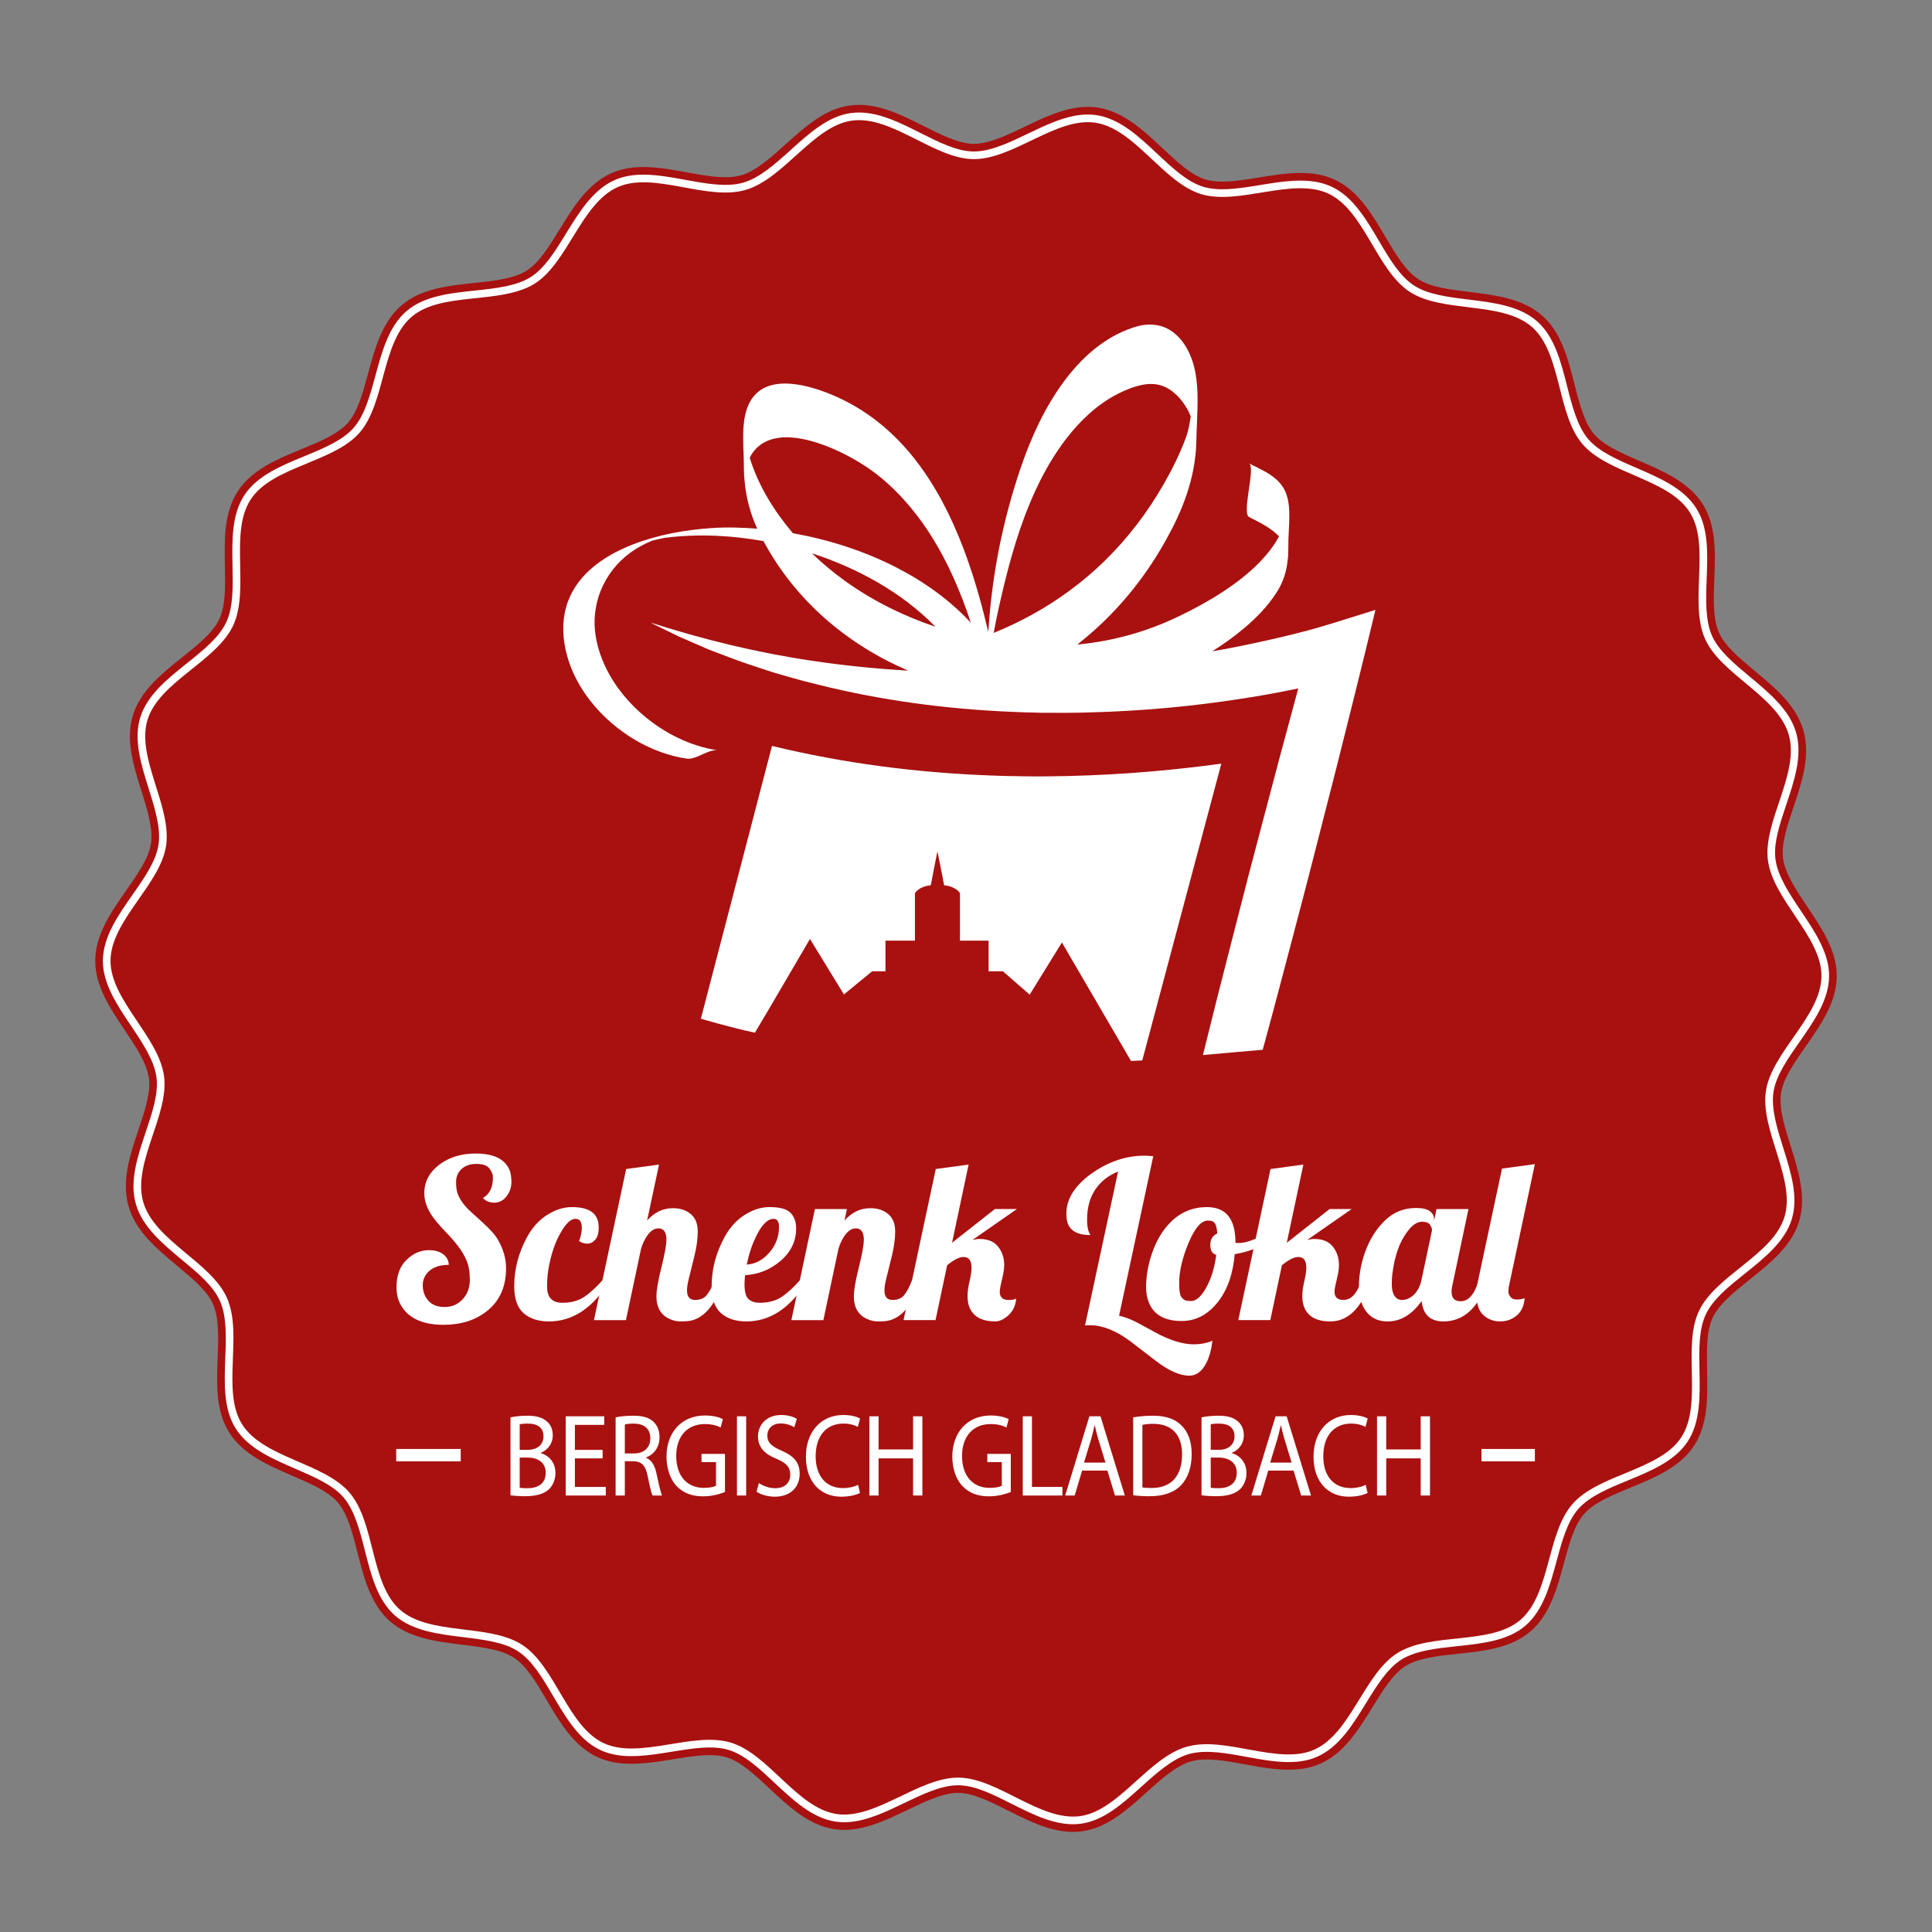 <?xml version="1.0" encoding="UTF-8"?> <!-- Generator: Adobe Illustrator 16.0.0, SVG Export Plug-In . SVG Version: 6.00 Build 0) --> <svg xmlns="http://www.w3.org/2000/svg" xmlns:xlink="http://www.w3.org/1999/xlink" version="1.1" x="0px" y="0px" width="354.331px" height="354.331px" viewBox="0 0 354.331 354.331" xml:space="preserve"><rect x="0" y="0" width="354.331" height="354.331" fill="#808080" stroke="none"/> <g id="Layer_2"> <g id="Ebene_1"> <g> <g> <g> <path fill="#A81110" d="M197.461,335.954c-4.391,0.229-8.546-1.861-12.564-3.883c-3.297-1.66-6.411-3.226-9.114-3.25 c-0.157-0.002-0.316,0.002-0.476,0.012c-2.686,0.14-5.835,1.653-8.882,3.116c-3.519,1.69-7.154,3.438-10.906,3.634 c-0.867,0.046-1.718,0.006-2.527-0.12c-4.695-0.721-8.34-4.138-11.865-7.442c-2.706-2.538-5.264-4.937-7.881-5.733 c-1.102-0.335-2.448-0.455-4.118-0.368c-1.792,0.094-3.775,0.418-5.691,0.73c-2.078,0.339-4.209,0.687-6.293,0.797 c-3.089,0.161-5.512-0.226-7.633-1.219c-4.277-2.004-6.808-6.293-9.254-10.439c-1.895-3.21-3.684-6.241-5.991-7.753 c-2.299-1.506-5.785-1.934-9.478-2.387c-4.786-0.587-9.735-1.195-13.288-4.324c-3.528-3.107-4.75-7.924-5.933-12.578 c-0.88-3.467-1.788-7.048-3.59-9.165c-1.766-2.071-4.974-3.458-8.37-4.927c-4.444-1.921-9.038-3.907-11.578-7.942 c-2.488-3.953-2.296-8.898-2.111-13.681c0.139-3.589,0.282-7.302-0.861-9.872c-1.09-2.455-3.761-4.678-6.588-7.032 c-3.733-3.108-7.594-6.321-8.905-10.944c-1.312-4.626,0.285-9.386,1.83-13.991c1.171-3.49,2.275-6.783,1.914-9.442 c-0.379-2.788-2.448-5.872-4.45-8.853c-2.67-3.975-5.43-8.083-5.39-12.752c0.041-4.77,2.909-8.873,5.682-12.841 c2.12-3.036,4.121-5.9,4.535-8.589c0.423-2.747-0.685-6.271-1.756-9.681c-1.44-4.585-2.93-9.325-1.56-13.822 c1.38-4.531,5.273-7.646,9.038-10.661c2.903-2.323,5.646-4.519,6.812-7.008c1.17-2.5,1.1-6.019,1.025-9.741 c-0.095-4.816-0.193-9.794,2.396-13.745c2.582-3.942,7.18-5.839,11.626-7.673c3.452-1.424,6.709-2.767,8.539-4.844 c1.809-2.053,2.726-5.436,3.696-9.015c1.264-4.665,2.57-9.489,6.188-12.568c3.569-3.04,8.501-3.56,13.272-4.063 c3.561-0.375,7.242-0.764,9.609-2.252c2.289-1.442,4.116-4.409,6.05-7.551c2.541-4.133,5.168-8.401,9.545-10.347 c1.435-0.638,3.015-0.993,4.83-1.089c2.925-0.153,5.992,0.409,8.957,0.953c2.688,0.492,5.47,1.001,7.813,0.878 c0.796-0.042,1.493-0.148,2.132-0.331c2.729-0.774,5.498-3.273,8.176-5.69c3.543-3.195,7.204-6.499,11.805-7.124 c0.33-0.045,0.662-0.075,0.992-0.093c4.39-0.23,8.546,1.862,12.565,3.884c3.298,1.659,6.41,3.225,9.112,3.249 c0.157,0,0.315-0.003,0.475-0.012c2.684-0.14,5.834-1.654,8.881-3.115c3.521-1.693,7.158-3.438,10.909-3.635 c0.864-0.046,1.713-0.005,2.525,0.118c4.695,0.723,8.339,4.138,11.864,7.443c2.707,2.539,5.264,4.936,7.883,5.733 c1.102,0.336,2.449,0.456,4.118,0.368c1.783-0.093,3.766-0.417,5.682-0.729c2.08-0.339,4.215-0.688,6.303-0.798 c3.086-0.162,5.511,0.226,7.633,1.218c4.275,2.003,6.806,6.291,9.253,10.437c1.896,3.212,3.685,6.242,5.991,7.755 c2.3,1.506,5.788,1.936,9.479,2.388c4.785,0.587,9.734,1.195,13.286,4.325c3.529,3.108,4.752,7.924,5.934,12.581 c0.879,3.467,1.787,7.045,3.59,9.161c1.764,2.072,4.973,3.46,8.369,4.929c4.443,1.92,9.037,3.907,11.578,7.942 c2.488,3.953,2.297,8.896,2.111,13.68c-0.139,3.591-0.281,7.3,0.861,9.872c1.09,2.453,3.762,4.678,6.588,7.033 c3.734,3.106,7.594,6.319,8.904,10.943c1.312,4.624-0.285,9.387-1.828,13.99c-1.172,3.489-2.275,6.783-1.916,9.445 c0.379,2.788,2.449,5.87,4.453,8.852c2.67,3.974,5.428,8.082,5.389,12.751c-0.041,4.769-2.908,8.872-5.682,12.84 c-2.119,3.035-4.121,5.901-4.535,8.59c-0.422,2.747,0.686,6.271,1.756,9.679c1.441,4.587,2.93,9.326,1.561,13.825 c-1.381,4.527-5.271,7.645-9.035,10.657c-2.906,2.326-5.648,4.522-6.814,7.011c-1.17,2.501-1.1,6.019-1.025,9.743 c0.094,4.817,0.191,9.795-2.395,13.745c-2.584,3.941-7.182,5.838-11.629,7.672c-3.451,1.422-6.709,2.766-8.539,4.844 c-1.809,2.052-2.725,5.434-3.695,9.015c-1.266,4.666-2.57,9.487-6.188,12.566c-3.57,3.041-8.503,3.562-13.274,4.064 c-3.563,0.377-7.244,0.765-9.607,2.253c-2.289,1.44-4.116,4.406-6.049,7.55c-2.542,4.131-5.171,8.402-9.547,10.346 c-1.435,0.637-3.015,0.994-4.831,1.089c-2.926,0.154-5.992-0.409-8.957-0.951c-2.688-0.493-5.47-1.003-7.813-0.88 c-0.795,0.042-1.492,0.149-2.13,0.331c-2.729,0.774-5.499,3.273-8.177,5.69c-3.542,3.195-7.203,6.5-11.804,7.125 C198.123,335.906,197.792,335.937,197.461,335.954L197.461,335.954z"></path> </g> <g> <path fill="#FFFFFF" d="M197.387,334.554c-4.019,0.21-8.006-1.796-11.862-3.736c-3.444-1.733-6.699-3.371-9.73-3.398 c-0.186-0.001-0.373,0.003-0.561,0.013c-2.967,0.155-6.246,1.731-9.419,3.256c-3.392,1.629-6.899,3.312-10.369,3.495 c-0.77,0.04-1.524,0.005-2.241-0.105c-4.266-0.656-7.75-3.922-11.118-7.08c-2.83-2.653-5.503-5.159-8.432-6.052 c-1.261-0.385-2.766-0.522-4.6-0.428c-1.864,0.099-3.888,0.429-5.846,0.749c-2.029,0.33-4.127,0.673-6.139,0.778 c-2.849,0.149-5.062-0.196-6.965-1.088c-3.886-1.818-6.304-5.918-8.643-9.882c-1.979-3.354-3.849-6.521-6.43-8.213 c-2.571-1.684-6.216-2.132-10.075-2.605c-4.574-0.562-9.305-1.142-12.533-3.985c-3.202-2.821-4.37-7.423-5.5-11.874 c-0.918-3.619-1.868-7.36-3.882-9.726c-1.977-2.319-5.33-3.77-8.88-5.306c-4.248-1.835-8.64-3.733-10.948-7.402 c-2.256-3.583-2.073-8.31-1.896-12.878c0.145-3.75,0.295-7.628-0.979-10.496c-1.224-2.755-4.018-5.08-6.975-7.541 c-3.568-2.971-7.259-6.044-8.452-10.249c-1.193-4.206,0.333-8.759,1.811-13.161c1.224-3.647,2.379-7.094,1.974-10.079 c-0.423-3.111-2.586-6.331-4.677-9.446c-2.551-3.796-5.188-7.723-5.15-11.958c0.036-4.333,2.778-8.257,5.429-12.049 c2.216-3.172,4.309-6.166,4.771-9.179c0.472-3.069-0.686-6.752-1.805-10.313c-1.375-4.381-2.799-8.911-1.554-12.993 c1.254-4.115,4.973-7.094,8.57-9.976c3.036-2.429,5.902-4.724,7.206-7.509c1.31-2.794,1.235-6.471,1.158-10.364 c-0.09-4.602-0.185-9.359,2.166-12.948c2.345-3.579,6.739-5.393,10.989-7.145c3.604-1.487,7.011-2.891,9.056-5.214 c2.023-2.297,2.982-5.833,3.997-9.576c1.208-4.457,2.458-9.066,5.743-11.865c3.24-2.758,7.953-3.255,12.511-3.736 c3.721-0.393,7.568-0.798,10.209-2.461c2.566-1.613,4.476-4.717,6.497-8.002c2.43-3.949,4.942-8.033,8.921-9.8 c1.274-0.565,2.692-0.883,4.335-0.97c2.758-0.144,5.742,0.402,8.629,0.93c2.771,0.509,5.633,1.032,8.141,0.901 c0.901-0.047,1.7-0.173,2.441-0.382c3.043-0.864,5.936-3.475,8.732-5.998c3.384-3.053,6.882-6.21,11.053-6.776 c0.293-0.038,0.586-0.065,0.879-0.082c4.019-0.21,8.006,1.795,11.862,3.737c3.444,1.732,6.698,3.371,9.729,3.397 c0.186,0.002,0.372-0.002,0.559-0.013c2.968-0.155,6.247-1.732,9.421-3.256c3.392-1.629,6.899-3.315,10.369-3.497 c0.771-0.04,1.523-0.004,2.24,0.106c4.267,0.655,7.75,3.921,11.118,7.08c2.83,2.653,5.504,5.158,8.433,6.051 c1.261,0.385,2.766,0.523,4.601,0.428c1.864-0.098,3.888-0.428,5.845-0.746c2.029-0.332,4.128-0.675,6.139-0.78 c2.849-0.149,5.062,0.198,6.965,1.088c3.885,1.819,6.303,5.919,8.643,9.882c1.979,3.355,3.849,6.521,6.43,8.213 c2.571,1.685,6.218,2.133,10.076,2.605c4.575,0.562,9.304,1.144,12.531,3.985c3.201,2.823,4.369,7.424,5.5,11.874 c0.918,3.619,1.867,7.361,3.881,9.726c1.977,2.32,5.33,3.771,8.881,5.306c4.248,1.836,8.641,3.735,10.947,7.404 c2.256,3.583,2.074,8.309,1.898,12.878c-0.146,3.749-0.295,7.626,0.979,10.494c1.225,2.754,4.018,5.08,6.975,7.542 c3.57,2.971,7.26,6.042,8.453,10.249s-0.334,8.76-1.812,13.163c-1.223,3.647-2.379,7.092-1.973,10.077 c0.422,3.109,2.586,6.331,4.678,9.446c2.551,3.796,5.188,7.722,5.15,11.957c-0.037,4.333-2.779,8.255-5.428,12.049 c-2.215,3.172-4.311,6.167-4.771,9.18c-0.473,3.069,0.686,6.752,1.805,10.314c1.375,4.38,2.799,8.91,1.555,12.993 c-1.254,4.115-4.975,7.093-8.57,9.972c-3.037,2.431-5.904,4.726-7.207,7.511c-1.311,2.795-1.236,6.473-1.158,10.366 c0.09,4.602,0.184,9.359-2.166,12.948c-2.346,3.579-6.74,5.392-10.99,7.144c-3.605,1.486-7.01,2.892-9.057,5.212 c-2.023,2.3-2.982,5.834-3.996,9.577c-1.209,4.457-2.457,9.065-5.743,11.866c-3.238,2.759-7.953,3.256-12.513,3.735 c-3.72,0.395-7.566,0.799-10.206,2.461c-2.566,1.615-4.476,4.717-6.497,8.002c-2.43,3.948-4.943,8.032-8.922,9.801 c-1.275,0.564-2.693,0.883-4.336,0.968c-2.76,0.146-5.743-0.401-8.63-0.93c-2.77-0.507-5.633-1.032-8.14-0.9 c-0.901,0.048-1.7,0.173-2.44,0.383c-3.042,0.862-5.936,3.474-8.732,5.998c-3.383,3.053-6.882,6.209-11.053,6.775 C197.972,334.511,197.68,334.538,197.387,334.554z"></path> </g> <g> <path fill="#A81110" d="M328.069,134.786c2.014,7.096-4.789,15.943-3.824,23.045c0.988,7.28,9.877,14.008,9.814,21.202 c-0.064,7.321-9.086,13.892-10.184,21.026c-1.107,7.216,5.514,16.19,3.404,23.113c-2.121,6.968-12.631,10.729-15.705,17.298 c-3.084,6.583,0.754,17.059-3.229,23.139c-3.975,6.068-15.111,6.734-19.926,12.199c-4.783,5.431-4.039,16.568-9.595,21.301 c-5.496,4.682-16.362,2.179-22.558,6.078c-6.091,3.831-8.527,14.725-15.24,17.706c-6.551,2.911-16.265-2.559-23.36-0.545 c-7.095,2.013-12.488,11.769-19.592,12.733c-7.28,0.987-15.074-7.003-22.27-7.064c-7.319-0.064-15.254,7.771-22.388,6.674 c-7.215-1.109-12.431-10.977-19.355-13.087c-6.967-2.121-16.793,3.159-23.363,0.082c-6.581-3.081-8.817-14.014-14.896-17.998 c-6.069-3.974-16.986-1.655-22.45-6.47c-5.432-4.784-4.51-15.898-9.241-21.456c-4.681-5.496-15.811-6.35-19.709-12.546 c-3.833-6.09,0.199-16.482-2.783-23.196c-2.909-6.551-13.346-10.509-15.358-17.604c-2.013-7.097,4.789-15.943,3.825-23.047 c-0.988-7.279-9.878-14.007-9.815-21.201c0.064-7.321,9.088-13.894,10.185-21.028c1.108-7.214-5.514-16.188-3.404-23.111 c2.123-6.966,12.63-10.728,15.706-17.298c3.083-6.581-0.756-17.059,3.228-23.139c3.975-6.068,15.11-6.735,19.925-12.199 c4.784-5.432,4.039-16.567,9.597-21.301c5.496-4.681,16.361-2.18,22.559-6.078c6.09-3.832,8.526-14.726,15.239-17.708 c6.551-2.91,16.264,2.561,23.359,0.547s12.489-11.769,19.592-12.733c7.279-0.988,15.074,7.002,22.269,7.064 c7.321,0.064,15.254-7.772,22.389-6.675c7.215,1.11,12.43,10.978,19.355,13.088c6.967,2.122,16.793-3.159,23.362-0.084 c6.583,3.085,8.819,14.016,14.898,17.998c6.068,3.976,16.985,1.656,22.449,6.471c5.431,4.785,4.509,15.899,9.241,21.455 c4.68,5.498,15.811,6.352,19.707,12.548c3.834,6.089-0.199,16.482,2.785,23.196C315.62,123.733,326.055,127.69,328.069,134.786 z"></path> </g> </g> </g> <g display="none"> <defs> <rect id="SVGID_1_" x="32.69" y="5.854" width="288.951" height="303.627"></rect> </defs> <clipPath id="SVGID_2_" display="inline"> <use xlink:href="#SVGID_1_" overflow="visible"></use> </clipPath> <path display="inline" clip-path="url(#SVGID_2_)" fill="#FFFFFF" d="M238.263,115.266c-1.014,0.317-2.218,0.661-3.357,0.964 c-1.155,0.311-2.32,0.61-3.492,0.895c-2.343,0.57-4.704,1.094-7.078,1.59c-1.979,0.416-3.968,0.792-5.962,1.149 c0.993-0.623,1.976-1.271,2.927-1.969c3.068-2.251,6.073-4.911,8.113-8.158c1.292-2.056,1.725-3.952,1.872-6.07 c0.01,0.072,0.024,0.138,0.032,0.214c-0.004-0.192-0.006-0.382-0.008-0.573c0.038-0.692,0.05-1.405,0.053-2.159 c0.008-2.698,0.606-6.145-0.638-8.658c-1.187-2.393-3.822-3.412-6.057-4.559c1.179,0.605-1.285,8.44,0,9.101 c1.881,0.965,3.799,1.879,5.094,3.309c-3.449,6.364-11.747,11.073-17.469,13.771c-5.395,2.541-11.035,4.04-16.809,4.579 c6.695-5.233,12.163-11.917,16.234-19.938c2.408-4.745,3.926-9.571,4.013-14.899c0.071-4.43,0.772-9.818-0.956-14.062 c-1.733-4.266-5.122-6.419-9.53-5.018c-10.024,3.185-15.984,14.158-19.179,23.394c-3.261,9.429-5.087,18.792-5.682,28.434 c-3.701-15.903-10.328-33.364-26.267-40.2c-4.83-2.071-12.814-4.206-14.838,2.597c-0.852,2.855-0.43,6.18-0.419,9.118 c0.002,0.599,0.021,1.181,0.053,1.756c-0.002,0.119-0.003,0.24-0.005,0.359c0.006-0.046,0.016-0.084,0.022-0.129 c0.194,3.134,0.864,5.958,2.21,8.918c-1.371-0.111-2.729-0.18-4.065-0.201c-11.696-0.174-31.336,4.323-28.628,20.006 c1.664,9.654,11.217,17.862,20.696,19.239c1.67,0.242,3.637-1.653,5.275-1.415c-9.485-1.375-19.033-9.578-20.698-19.237 c-0.86-4.977,0.924-9.986,4.678-13.369c1.275-1.149,2.758-2.044,4.319-2.753c0.216-0.098,0.438-0.184,0.659-0.273 c0.744-0.141,1.511-0.377,2.222-0.467c5.233-0.662,10.928-0.448,16.607,0.572c5.455,10.18,14.314,17.598,24.567,21.997 c-5.043-0.29-10.083-0.772-15.101-1.496c-9.711-1.359-19.312-3.642-28.765-6.707l3.343,1.646l1.683,0.814l1.712,0.746 l3.436,1.485l3.503,1.323l1.757,0.661l1.778,0.595l3.564,1.186c2.405,0.688,4.81,1.421,7.252,1.991 c9.731,2.472,19.736,3.948,29.791,4.563c10.059,0.639,20.171,0.412,30.224-0.494c5.029-0.461,10.037-1.132,15.03-1.96 c2.357-0.38,4.704-0.843,7.052-1.335c-1.074,3.979-2.14,7.959-3.221,11.937l-5.151,19.537l-5.024,19.571l-2.799,11.222 l10.161-0.907l2.122-7.849l5.144-19.54l5.017-19.572c1.627-6.536,3.297-13.06,4.886-19.606l1.973-8.121L238.263,115.266z M156.073,107.923c-1.932-1.382-3.863-2.986-5.7-4.762c8.029,2.592,15.536,6.827,21.089,12.54 C165.983,113.865,160.756,111.27,156.073,107.923 M147.208,99.802c-3.276-3.827-5.956-8.22-7.354-12.853 c3.83-7.562,17.012-1.001,22.168,3.262c7.708,6.377,12.327,15.375,15.436,24.838C169.877,106.812,158.469,101.792,147.208,99.802 M181.287,116.737c0.255-1.408,0.537-2.809,0.844-4.205c1.498-6.771,3.318-13.654,6.229-19.967 c3.281-7.121,8.561-14.636,16.242-17.441c3.37-1.23,5.948-0.96,8.36,1.808c0.719,0.824,1.294,1.768,1.727,2.771 c0.037,0.083,0.062,0.168,0.097,0.251c-0.191,1.134-0.363,2.285-0.715,3.277c-1.003,2.823-2.341,5.521-3.824,8.118 C203.492,103.185,193.694,111.691,181.287,116.737"></path> <path display="inline" clip-path="url(#SVGID_2_)" fill="#FFFFFF" d="M188.8,141.07c-15.913,0-31.016-1.734-45.15-5.167 l-12.083,46.325c7.834,2.302,16.58,4.149,25.971,5.45l3.56-14.933h2.557l1.695-6.107l4.611-16.6l4.609,16.6l0.932,3.358 l0.933-3.358l4.609-16.6l4.609,16.6l1.695,6.107h2.555v0.003l0.003-0.003l3.945,16.6l0.104,0.451 c4.261-0.065,8.476-0.206,12.581-0.483l13.432-50.406C211.059,140.133,200.435,141.07,188.8,141.07"></path> <path display="inline" clip-path="url(#SVGID_2_)" fill="#FFFFFF" d="M148.564,254.552h0.586c0.237,0,0.432-0.034,0.587-0.099 c0.155-0.065,0.289-0.168,0.402-0.312l3.716-4.704c0.155-0.197,0.319-0.337,0.489-0.415c0.171-0.078,0.386-0.115,0.646-0.115 h2.162l-4.537,5.598c-0.143,0.175-0.279,0.32-0.408,0.437c-0.132,0.118-0.271,0.215-0.42,0.288 c0.204,0.076,0.389,0.181,0.555,0.317c0.163,0.137,0.324,0.312,0.478,0.522l4.676,6.306h-2.217c-0.298,0-0.52-0.043-0.667-0.125 c-0.146-0.084-0.269-0.206-0.366-0.368l-3.811-4.974c-0.124-0.162-0.264-0.278-0.418-0.349c-0.157-0.073-0.376-0.109-0.66-0.109 h-0.794v5.925h-2.506v-13.478h2.506V254.552z"></path> <path display="inline" clip-path="url(#SVGID_2_)" fill="#FFFFFF" d="M176.272,255.64c0,0.989-0.162,1.903-0.492,2.744 c-0.33,0.843-0.794,1.57-1.388,2.185c-0.596,0.614-1.312,1.094-2.151,1.438c-0.838,0.345-1.768,0.517-2.786,0.517 s-1.95-0.171-2.789-0.517c-0.841-0.345-1.562-0.824-2.162-1.438c-0.599-0.615-1.063-1.342-1.393-2.185 c-0.328-0.841-0.494-1.754-0.494-2.744c0-0.986,0.166-1.9,0.494-2.742c0.33-0.841,0.794-1.569,1.393-2.185 c0.601-0.613,1.321-1.092,2.162-1.438c0.839-0.345,1.771-0.517,2.789-0.517s1.947,0.174,2.786,0.52 c0.839,0.349,1.555,0.829,2.151,1.441c0.594,0.61,1.058,1.338,1.388,2.179C176.11,253.739,176.272,254.653,176.272,255.64 M173.705,255.64c0-0.738-0.098-1.4-0.296-1.987c-0.192-0.587-0.475-1.086-0.841-1.494c-0.367-0.41-0.812-0.723-1.336-0.94 c-0.525-0.219-1.116-0.327-1.775-0.327c-0.659,0-1.25,0.108-1.779,0.327c-0.528,0.218-0.977,0.53-1.346,0.94 c-0.369,0.408-0.654,0.907-0.852,1.494c-0.2,0.587-0.299,1.25-0.299,1.987c0,0.74,0.099,1.403,0.299,1.989 c0.197,0.586,0.482,1.084,0.852,1.49c0.369,0.407,0.817,0.72,1.346,0.937c0.528,0.216,1.12,0.327,1.779,0.327 c0.659,0,1.25-0.11,1.775-0.327c0.525-0.217,0.97-0.53,1.336-0.937c0.367-0.405,0.649-0.903,0.841-1.49 C173.606,257.042,173.705,256.379,173.705,255.64 M168.711,246.848c0,0.169-0.035,0.327-0.102,0.475 c-0.069,0.15-0.163,0.279-0.281,0.391c-0.117,0.113-0.256,0.199-0.409,0.262c-0.155,0.062-0.319,0.093-0.495,0.093 c-0.162,0-0.314-0.031-0.46-0.093c-0.146-0.063-0.275-0.148-0.387-0.262c-0.112-0.112-0.201-0.241-0.265-0.391 c-0.065-0.148-0.098-0.306-0.098-0.475c0-0.166,0.033-0.327,0.098-0.479c0.064-0.154,0.153-0.286,0.265-0.401 s0.241-0.208,0.387-0.274c0.146-0.069,0.299-0.104,0.46-0.104c0.175,0,0.339,0.035,0.495,0.104 c0.153,0.066,0.292,0.159,0.409,0.274c0.118,0.115,0.211,0.247,0.281,0.401C168.676,246.521,168.711,246.682,168.711,246.848 M172.734,246.848c0,0.169-0.033,0.327-0.098,0.475c-0.064,0.15-0.155,0.279-0.266,0.391c-0.112,0.113-0.244,0.199-0.396,0.262 c-0.152,0.062-0.316,0.093-0.489,0.093c-0.168,0-0.326-0.031-0.48-0.093c-0.152-0.063-0.287-0.148-0.4-0.262 c-0.115-0.112-0.204-0.241-0.27-0.391c-0.065-0.148-0.099-0.306-0.099-0.475c0-0.166,0.034-0.327,0.099-0.479 c0.065-0.154,0.155-0.286,0.27-0.401c0.113-0.115,0.248-0.208,0.4-0.274c0.155-0.069,0.312-0.104,0.48-0.104 c0.173,0,0.337,0.035,0.489,0.104c0.152,0.066,0.284,0.159,0.396,0.274c0.111,0.115,0.201,0.247,0.266,0.401 C172.702,246.521,172.734,246.682,172.734,246.848"></path> <polygon display="inline" clip-path="url(#SVGID_2_)" fill="#FFFFFF" points="185.413,260.308 190.806,260.308 190.806,262.376 182.906,262.376 182.906,248.907 185.413,248.907 "></polygon> <path display="inline" clip-path="url(#SVGID_2_)" fill="#FFFFFF" d="M198.786,248.919c0.076,0.01,0.142,0.029,0.203,0.057 c0.056,0.029,0.114,0.07,0.171,0.123c0.056,0.05,0.117,0.122,0.188,0.209l7.068,9.005c-0.024-0.217-0.042-0.429-0.052-0.637 c-0.006-0.21-0.012-0.403-0.012-0.583v-8.186h2.208v13.468h-1.296c-0.197,0-0.363-0.033-0.495-0.094 c-0.128-0.062-0.256-0.173-0.38-0.335l-7.04-8.97c0.016,0.199,0.031,0.396,0.039,0.592c0.011,0.195,0.015,0.374,0.015,0.535 v8.272h-2.207v-13.468h1.313C198.621,248.908,198.714,248.911,198.786,248.919"></path> <rect x="81.082" y="254.658" display="inline" clip-path="url(#SVGID_2_)" fill="#FFFFFF" width="29.313" height="1.924"></rect> <rect x="243.936" y="254.658" display="inline" clip-path="url(#SVGID_2_)" fill="#FFFFFF" width="29.312" height="1.924"></rect> <path display="inline" clip-path="url(#SVGID_2_)" fill="#FFFFFF" d="M84.835,232.703c-1.2-0.549-2.128-1.319-2.777-2.309 c-0.651-0.989-0.977-2.135-0.977-3.437c0-1.102,0.23-2.103,0.695-3.004c0.462-0.903,1.088-1.617,1.877-2.143 c0.788-0.524,1.66-0.787,2.611-0.787c0.876,0,1.615,0.219,2.215,0.655c0.601,0.438,0.978,1.046,1.128,1.824 c-1.304,0-2.344,0.343-3.118,1.03c-0.775,0.69-1.164,1.621-1.164,2.8c0,1.076,0.325,1.939,0.976,2.591s1.514,0.976,2.591,0.976 c1.328,0,2.422-0.443,3.287-1.332c0.864-0.889,1.295-2.01,1.295-3.363c0-1.177-0.326-2.29-0.976-3.342 c-0.653-1.053-1.627-2.329-2.93-3.83c-1.353-1.553-2.372-2.885-3.06-4.001c-0.69-1.113-1.034-2.335-1.034-3.661 c0-1.302,0.363-2.472,1.089-3.513c0.725-1.039,1.728-1.859,3.004-2.458c1.277-0.602,2.717-0.901,4.318-0.901 c2.027,0,3.649,0.475,4.863,1.426c1.216,0.952,1.823,2.229,1.823,3.83c0,1.051-0.265,1.906-0.789,2.555 c-0.524,0.651-1.215,0.975-2.065,0.975c-0.952,0-1.715-0.386-2.292-1.164c0.474-0.348,0.851-0.812,1.126-1.389 c0.277-0.575,0.414-1.175,0.414-1.801c0-0.803-0.238-1.442-0.714-1.917c-0.474-0.475-1.125-0.712-1.952-0.712 c-1.002,0-1.823,0.355-2.461,1.068c-0.639,0.714-0.959,1.624-0.959,2.725c0,1.002,0.289,1.934,0.865,2.798 c0.578,0.863,1.478,1.972,2.704,3.324c1.001,1.075,1.81,2.003,2.424,2.778c0.614,0.775,1.139,1.672,1.577,2.684 c0.438,1.014,0.658,2.112,0.658,3.288c0,1.603-0.446,3.055-1.333,4.357c-0.889,1.301-2.104,2.328-3.644,3.078 c-1.541,0.752-3.251,1.129-5.126,1.129C87.43,233.532,86.041,233.253,84.835,232.703"></path> <path display="inline" clip-path="url(#SVGID_2_)" fill="#FFFFFF" d="M102.3,231.633c-1.026-0.963-1.54-2.471-1.54-4.524 c0-1.731,0.345-3.632,1.035-5.709c0.686-2.077,1.789-3.875,3.303-5.39c1.516-1.513,3.437-2.271,5.766-2.271 c1.502,0,2.572,0.324,3.209,0.976c0.639,0.651,0.958,1.477,0.958,2.479c0,0.875-0.187,1.553-0.562,2.026 c-0.377,0.479-0.851,0.715-1.427,0.715c-0.427,0-0.865-0.149-1.315-0.451c0.301-0.827,0.45-1.564,0.45-2.216 c0-0.475-0.086-0.85-0.262-1.126c-0.175-0.276-0.439-0.413-0.789-0.413c-0.751,0-1.502,0.613-2.254,1.839 c-0.75,1.228-1.366,2.717-1.84,4.469c-0.476,1.753-0.713,3.331-0.713,4.731c0,1.228,0.212,2.061,0.639,2.497 c0.424,0.441,1.114,0.659,2.065,0.659c1.352,0,2.511-0.312,3.474-0.938c0.962-0.625,2.021-1.579,3.173-2.855h1.277 c-2.78,4.632-6.223,6.949-10.328,6.949C104.766,233.079,103.327,232.598,102.3,231.633"></path> <path display="inline" clip-path="url(#SVGID_2_)" fill="#FFFFFF" d="M125.828,231.859c-0.713-0.814-1.07-1.82-1.07-3.023 c0-0.526,0.062-1.121,0.189-1.784c0.124-0.664,0.255-1.308,0.393-1.934c0.139-0.626,0.232-1.026,0.282-1.202 c0.202-0.875,0.388-1.739,0.565-2.593c0.173-0.849,0.26-1.538,0.26-2.066c0-1.277-0.449-1.914-1.352-1.914 c-0.651,0-1.227,0.32-1.727,0.958c-0.501,0.639-0.901,1.47-1.202,2.498l-2.553,12.056h-5.408l5.446-25.541l5.557-0.749 l-2.027,9.463c1.252-1.401,2.716-2.102,4.393-2.102c1.278,0,2.292,0.352,3.043,1.051c0.751,0.701,1.128,1.766,1.128,3.191 c0,0.727-0.088,1.537-0.264,2.424c-0.176,0.889-0.425,1.971-0.75,3.248c-0.201,0.775-0.382,1.533-0.544,2.272 c-0.165,0.739-0.244,1.322-0.244,1.745c0,0.503,0.111,0.889,0.338,1.166c0.225,0.274,0.613,0.414,1.163,0.414 c0.75,0,1.354-0.27,1.802-0.809c0.451-0.537,0.903-1.371,1.353-2.498h1.578c-0.926,2.755-1.997,4.602-3.21,5.54 c-1.215,0.939-2.473,1.409-3.775,1.409C127.662,233.079,126.543,232.673,125.828,231.859"></path> <path display="inline" clip-path="url(#SVGID_2_)" fill="#FFFFFF" d="M135.669,231.633c-1.028-0.963-1.54-2.472-1.54-4.524 c0-1.73,0.338-3.632,1.015-5.71c0.677-2.076,1.775-3.874,3.304-5.389c1.528-1.513,3.468-2.271,5.823-2.271 c2.754,0,4.129,1.201,4.129,3.605c0,1.403-0.398,2.692-1.201,3.868c-0.801,1.177-1.866,2.122-3.19,2.835 c-1.33,0.713-2.742,1.121-4.246,1.219c-0.051,0.752-0.074,1.253-0.074,1.503c0,1.227,0.211,2.06,0.638,2.497 c0.426,0.44,1.112,0.658,2.064,0.658c1.354,0,2.512-0.312,3.475-0.938c0.964-0.625,2.021-1.579,3.173-2.855h1.276 c-2.778,4.632-6.221,6.949-10.328,6.949C138.134,233.079,136.696,232.597,135.669,231.633 M142.71,222.488 c0.839-0.601,1.516-1.365,2.029-2.292c0.513-0.925,0.769-1.902,0.769-2.929c0-1.025-0.312-1.54-0.938-1.54 c-0.9,0-1.784,0.789-2.648,2.365c-0.863,1.579-1.483,3.368-1.859,5.372C140.989,223.415,141.873,223.089,142.71,222.488"></path> <path display="inline" clip-path="url(#SVGID_2_)" fill="#FFFFFF" d="M159.215,231.859c-0.713-0.814-1.07-1.82-1.07-3.023 c0-0.526,0.062-1.121,0.188-1.784c0.124-0.664,0.257-1.308,0.393-1.934c0.139-0.626,0.231-1.026,0.282-1.202 c0.201-0.875,0.388-1.739,0.565-2.593c0.173-0.849,0.26-1.538,0.26-2.066c0-1.277-0.45-1.914-1.352-1.914 c-0.651,0-1.227,0.32-1.727,0.958c-0.501,0.639-0.9,1.47-1.201,2.498L153,232.854h-5.406l3.979-18.778h5.408l-0.412,1.951 c1.252-1.401,2.716-2.102,4.394-2.102c1.277,0,2.291,0.352,3.042,1.051c0.752,0.701,1.127,1.766,1.127,3.191 c0,0.727-0.088,1.537-0.262,2.424c-0.176,0.889-0.427,1.971-0.753,3.248c-0.202,0.775-0.381,1.533-0.546,2.272 c-0.16,0.739-0.242,1.322-0.242,1.745c0,0.503,0.113,0.889,0.337,1.166c0.227,0.274,0.614,0.414,1.165,0.414 c0.752,0,1.352-0.27,1.802-0.809c0.452-0.537,0.902-1.371,1.353-2.498h1.579c-0.927,2.755-1.998,4.602-3.212,5.54 c-1.214,0.939-2.472,1.409-3.775,1.409C161.049,233.079,159.928,232.673,159.215,231.859"></path> <path display="inline" clip-path="url(#SVGID_2_)" fill="#FFFFFF" d="M178.534,231.971c-0.801-0.739-1.201-1.797-1.201-3.174 c0-0.6,0.074-1.252,0.224-1.952l0.301-1.468c0.101-0.423,0.152-0.886,0.152-1.387c0-1.203-0.453-1.803-1.354-1.803 c-0.4,0-0.818,0.112-1.257,0.338c-0.439,0.227-0.947,0.576-1.521,1.051l-1.953,9.278h-5.408l5.445-25.54l5.559-0.75l-2.818,13.22 l7.25-5.708h3.719l-7.511,5.219c0.374-0.1,0.788-0.149,1.238-0.149c1.353,0,2.379,0.413,3.079,1.239 c0.702,0.826,1.053,1.878,1.053,3.155c0,0.525-0.048,1.002-0.15,1.426l-0.412,1.879c-0.127,0.451-0.189,0.851-0.189,1.201 c0,0.928,0.488,1.391,1.464,1.391c0.551,0,0.902-0.037,1.053-0.112c0.149-0.078,0.236-0.114,0.261-0.114 c-0.049,0.827-0.281,1.526-0.693,2.101c-0.415,0.577-0.889,1.016-1.427,1.315c-0.54,0.301-0.996,0.452-1.372,0.452 C180.513,233.079,179.335,232.71,178.534,231.971"></path> <path display="inline" clip-path="url(#SVGID_2_)" fill="#FFFFFF" d="M211.489,241.285c-1.088-0.639-2.472-1.621-4.15-2.949 c-1.251-1.001-2.322-1.809-3.21-2.422c-0.888-0.612-1.854-1.133-2.892-1.558c-1.04-0.425-2.098-0.638-3.172-0.638 c-0.376,0-0.664,0.011-0.865,0.038l5.596-26.029c-1.679,0.678-2.973,1.71-3.888,3.098c-0.914,1.391-1.369,3.087-1.369,5.091 c0,0.926,0.086,1.57,0.262,1.932c0.175,0.364,0.263,0.571,0.263,0.619c-1.353,0-2.361-0.278-3.024-0.844 c-0.664-0.562-0.996-1.495-0.996-2.797c0-1.604,0.659-3.161,1.972-4.676c1.315-1.514,2.999-2.743,5.051-3.681 c2.053-0.939,4.107-1.408,6.158-1.408c0.351,0,0.852,0.024,1.503,0.073l-5.784,26.967c0.7,0.176,1.421,0.432,2.161,0.769 c0.738,0.337,1.632,0.795,2.685,1.372c1.627,0.876,3.015,1.544,4.167,2.007c1.154,0.466,2.354,0.696,3.605,0.696 c1.128,0,2.18-0.201,3.156-0.602c-0.2,1.83-0.645,3.268-1.334,4.319c-0.687,1.052-1.544,1.579-2.572,1.579 C213.686,242.243,212.578,241.924,211.489,241.285"></path> <path display="inline" clip-path="url(#SVGID_2_)" fill="#FFFFFF" d="M209.141,231.576c-1.074-0.95-1.614-2.452-1.614-4.505 c0-1.703,0.352-3.594,1.052-5.673c0.701-2.076,1.827-3.874,3.38-5.389c1.552-1.513,3.505-2.271,5.858-2.271 c3.205,0,4.808,2.004,4.808,6.01v0.037c0.074,0.024,0.212,0.036,0.414,0.036c0.825,0,1.776-0.219,2.854-0.657 c1.076-0.436,2.053-0.969,2.929-1.596l0.338,1.015c-0.725,0.775-1.67,1.433-2.836,1.971c-1.162,0.539-2.433,0.919-3.811,1.145 c-0.202,2.278-0.713,4.27-1.542,5.97c-0.826,1.704-1.889,3.019-3.192,3.945c-1.3,0.928-2.714,1.388-4.241,1.388 C211.683,233.002,210.219,232.528,209.141,231.576 M216.842,228.593c0.6-0.69,1.126-1.629,1.576-2.819 c0.45-1.188,0.777-2.509,0.977-3.963c-0.675-0.149-1.015-0.675-1.015-1.576c0-1.025,0.389-1.702,1.164-2.028 c-0.049-0.827-0.175-1.396-0.374-1.709c-0.201-0.314-0.551-0.47-1.051-0.47c-0.827,0-1.629,0.602-2.404,1.804 c-0.778,1.202-1.403,2.642-1.878,4.32c-0.476,1.675-0.715,3.153-0.715,4.43c0,1.202,0.141,2.011,0.415,2.422 c0.274,0.413,0.774,0.619,1.501,0.619C215.64,229.623,216.242,229.28,216.842,228.593"></path> <path display="inline" clip-path="url(#SVGID_2_)" fill="#FFFFFF" d="M235.129,231.971c-0.801-0.739-1.2-1.797-1.2-3.174 c0-0.6,0.075-1.252,0.224-1.952l0.301-1.468c0.1-0.423,0.15-0.886,0.15-1.387c0-1.203-0.451-1.803-1.353-1.803 c-0.4,0-0.819,0.112-1.257,0.338c-0.439,0.227-0.945,0.576-1.522,1.051l-1.953,9.278h-5.407l5.443-25.54l5.56-0.75l-2.818,13.22 l7.25-5.708h3.719l-7.514,5.219c0.375-0.1,0.792-0.149,1.24-0.149c1.352,0,2.379,0.413,3.081,1.239 c0.7,0.826,1.051,1.878,1.051,3.155c0,0.525-0.05,1.002-0.149,1.426l-0.414,1.879c-0.125,0.451-0.188,0.851-0.188,1.201 c0,0.928,0.489,1.391,1.465,1.391c0.752,0,1.352-0.269,1.802-0.808c0.454-0.538,0.902-1.371,1.354-2.498h1.577 c-1.555,4.632-3.857,6.949-6.911,6.949C237.107,233.079,235.933,232.71,235.129,231.971"></path> <path display="inline" clip-path="url(#SVGID_2_)" fill="#FFFFFF" d="M244.932,231.614c-0.952-0.977-1.427-2.502-1.427-4.582 c0-1.853,0.369-3.8,1.108-5.841c0.738-2.038,1.84-3.767,3.304-5.182c1.466-1.415,3.211-2.122,5.239-2.122 c1.026,0,1.791,0.175,2.292,0.525c0.502,0.353,0.751,0.814,0.751,1.39v0.264l0.414-1.99h5.407l-2.703,12.769 c-0.1,0.375-0.151,0.776-0.151,1.201c0,1.077,0.513,1.617,1.541,1.617c0.7,0,1.307-0.326,1.821-0.977 c0.513-0.652,0.921-1.502,1.22-2.555h1.578c-0.927,2.705-2.072,4.539-3.436,5.502c-1.367,0.965-2.737,1.446-4.115,1.446 c-1.05,0-1.895-0.294-2.533-0.883c-0.639-0.588-1.021-1.445-1.147-2.574c-0.725,1.029-1.532,1.862-2.421,2.499 c-0.888,0.639-1.947,0.958-3.173,0.958C247.073,233.079,245.883,232.59,244.932,231.614 M252.8,228.555 c0.614-0.59,1.032-1.397,1.259-2.424l1.802-8.487c0-0.324-0.125-0.645-0.376-0.958c-0.25-0.312-0.64-0.468-1.164-0.468 c-1.002,0-1.902,0.583-2.704,1.747c-0.801,1.164-1.427,2.566-1.879,4.204c-0.45,1.64-0.674,3.088-0.674,4.34 c0,1.25,0.18,2.051,0.544,2.402c0.361,0.353,0.806,0.528,1.332,0.528C251.566,229.438,252.188,229.142,252.8,228.555"></path> <path display="inline" clip-path="url(#SVGID_2_)" fill="#FFFFFF" d="M264.479,231.933c-0.739-0.763-1.107-1.909-1.107-3.436 c0-0.625,0.099-1.44,0.3-2.441l4.019-18.816l5.559-0.752l-4.318,20.281c-0.102,0.375-0.152,0.738-0.152,1.089 c0,1.001,0.515,1.501,1.542,1.501c0.45,0,0.851-0.074,1.201-0.226c-0.101,1.254-0.544,2.223-1.333,2.912 c-0.79,0.688-1.723,1.032-2.797,1.032C266.19,233.079,265.218,232.698,264.479,231.933"></path> </g> <g id="Logo_GL"> <g id="Rot_auf_Weiss"> <g id="Striche_li-re_1_"> <rect x="271.707" y="265.741" fill="#FFFFFF" width="9.79" height="2.274"></rect> <rect x="72.667" y="265.741" fill="#FFFFFF" width="11.828" height="2.274"></rect> </g> <g id="Bergisch_Gladbach_1_"> <g> <path fill="#FFFFFF" d="M93.624,259.944c0.737-0.173,1.901-0.302,3.085-0.302c1.687,0,2.774,0.323,3.588,1.057 c0.679,0.561,1.086,1.423,1.086,2.564c0,1.401-0.833,2.631-2.211,3.19v0.043c1.242,0.346,2.696,1.488,2.696,3.644 c0,1.25-0.445,2.198-1.105,2.909c-0.912,0.927-2.387,1.358-4.521,1.358c-1.163,0-2.056-0.086-2.619-0.173V259.944 L93.624,259.944z M95.312,265.895h1.532c1.785,0,2.833-1.035,2.833-2.437c0-1.702-1.164-2.371-2.871-2.371 c-0.776,0-1.223,0.064-1.494,0.13V265.895z M95.312,272.856c0.33,0.064,0.815,0.086,1.416,0.086 c1.746,0,3.356-0.712,3.356-2.823c0-1.983-1.532-2.803-3.375-2.803h-1.397V272.856z"></path> </g> <g> <path fill="#FFFFFF" d="M110.521,267.467h-5.083v5.238h5.665v1.573h-7.352v-14.527h7.061v1.573h-5.374v4.591h5.083V267.467z"></path> </g> <g> <path fill="#FFFFFF" d="M112.907,259.944c0.854-0.193,2.076-0.302,3.24-0.302c1.804,0,2.968,0.367,3.782,1.186 c0.66,0.647,1.029,1.639,1.029,2.76c0,1.918-1.086,3.189-2.464,3.707v0.065c1.009,0.388,1.61,1.422,1.921,2.931 c0.426,2.026,0.737,3.428,1.009,3.987h-1.747c-0.212-0.409-0.504-1.659-0.873-3.47c-0.389-2.005-1.087-2.759-2.62-2.823h-1.59 v6.293h-1.688V259.944L112.907,259.944z M114.595,266.562h1.726c1.805,0,2.949-1.099,2.949-2.758 c0-1.876-1.222-2.695-3.007-2.717c-0.814,0-1.396,0.086-1.668,0.173V266.562L114.595,266.562z"></path> </g> <g> <path fill="#FFFFFF" d="M132.966,273.633c-0.757,0.301-2.25,0.797-4.016,0.797c-1.979,0-3.608-0.561-4.89-1.918 c-1.125-1.207-1.823-3.147-1.823-5.41c0.019-4.333,2.696-7.502,7.081-7.502c1.513,0,2.696,0.366,3.259,0.669l-0.408,1.53 c-0.699-0.346-1.571-0.626-2.891-0.626c-3.182,0-5.257,2.199-5.257,5.843c0,3.685,1.998,5.861,5.044,5.861 c1.105,0,1.862-0.172,2.25-0.388v-4.332h-2.658v-1.509h4.307V273.633L132.966,273.633z"></path> </g> <g> <path fill="#FFFFFF" d="M136.846,259.751v14.527h-1.688v-14.527H136.846z"></path> </g> <g> <path fill="#FFFFFF" d="M139.174,271.994c0.756,0.518,1.862,0.948,3.027,0.948c1.726,0,2.735-1.014,2.735-2.479 c0-1.357-0.698-2.133-2.463-2.888c-2.134-0.841-3.454-2.069-3.454-4.117c0-2.264,1.688-3.944,4.229-3.944 c1.338,0,2.309,0.345,2.89,0.711l-0.465,1.531c-0.427-0.259-1.299-0.69-2.483-0.69c-1.785,0-2.463,1.186-2.463,2.177 c0,1.358,0.795,2.026,2.599,2.803c2.212,0.948,3.337,2.134,3.337,4.268c0,2.242-1.494,4.182-4.578,4.182 c-1.261,0-2.639-0.409-3.337-0.927L139.174,271.994z"></path> </g> <g> <path fill="#FFFFFF" d="M157.72,273.805c-0.62,0.345-1.862,0.689-3.453,0.689c-3.686,0-6.46-2.587-6.46-7.35 c0-4.548,2.774-7.631,6.829-7.631c1.629,0,2.657,0.388,3.104,0.646l-0.407,1.53c-0.641-0.345-1.552-0.604-2.638-0.604 c-3.065,0-5.103,2.177-5.103,5.993c0,3.556,1.843,5.841,5.025,5.841c1.027,0,2.075-0.237,2.754-0.604L157.72,273.805z"></path> </g> <g> <path fill="#FFFFFF" d="M161.134,259.751v6.078h6.325v-6.078h1.707v14.527h-1.707v-6.812h-6.325v6.812h-1.688v-14.527H161.134 z"></path> </g> <g> <path fill="#FFFFFF" d="M185.383,273.633c-0.756,0.301-2.25,0.797-4.016,0.797c-1.979,0-3.608-0.561-4.889-1.918 c-1.125-1.207-1.824-3.147-1.824-5.41c0.02-4.333,2.696-7.502,7.081-7.502c1.513,0,2.697,0.366,3.259,0.669l-0.407,1.53 c-0.699-0.346-1.571-0.626-2.891-0.626c-3.182,0-5.257,2.199-5.257,5.843c0,3.685,1.998,5.861,5.043,5.861 c1.106,0,1.863-0.172,2.251-0.388v-4.332h-2.658v-1.509h4.307V273.633L185.383,273.633z"></path> </g> <g> <path fill="#FFFFFF" d="M187.576,259.751h1.688v12.954h5.588v1.573h-7.275V259.751L187.576,259.751z"></path> </g> <g> <path fill="#FFFFFF" d="M198.458,269.71l-1.358,4.568h-1.746l4.443-14.527h2.037l4.462,14.527h-1.804l-1.397-4.568H198.458z M202.746,268.243l-1.28-4.182c-0.292-0.948-0.485-1.811-0.679-2.65h-0.039c-0.194,0.861-0.408,1.746-0.66,2.629l-1.28,4.203 H202.746z"></path> </g> <g> <path fill="#FFFFFF" d="M207.828,259.944c1.029-0.173,2.25-0.302,3.589-0.302c2.425,0,4.152,0.625,5.296,1.811 c1.165,1.186,1.843,2.867,1.843,5.217c0,2.371-0.659,4.312-1.882,5.647c-1.222,1.357-3.24,2.091-5.781,2.091 c-1.203,0-2.211-0.064-3.065-0.173V259.944L207.828,259.944z M209.516,272.791c0.427,0.087,1.048,0.108,1.708,0.108 c3.608,0,5.567-2.242,5.567-6.165c0.02-3.427-1.727-5.604-5.296-5.604c-0.873,0-1.533,0.087-1.979,0.194V272.791 L209.516,272.791z"></path> </g> <g> <path fill="#FFFFFF" d="M220.36,259.944c0.738-0.173,1.901-0.302,3.084-0.302c1.688,0,2.774,0.323,3.589,1.057 c0.679,0.561,1.087,1.423,1.087,2.564c0,1.401-0.834,2.631-2.212,3.19v0.043c1.242,0.346,2.697,1.488,2.697,3.644 c0,1.25-0.447,2.198-1.106,2.909c-0.912,0.927-2.386,1.358-4.521,1.358c-1.164,0-2.056-0.086-2.619-0.173V259.944 L220.36,259.944z M222.048,265.895h1.533c1.784,0,2.832-1.035,2.832-2.437c0-1.702-1.164-2.371-2.871-2.371 c-0.776,0-1.223,0.064-1.494,0.13V265.895L222.048,265.895z M222.048,272.856c0.33,0.064,0.814,0.086,1.416,0.086 c1.746,0,3.356-0.712,3.356-2.823c0-1.983-1.533-2.803-3.375-2.803h-1.397V272.856L222.048,272.856z"></path> </g> <g> <path fill="#FFFFFF" d="M232.602,269.71l-1.358,4.568h-1.746l4.442-14.527h2.037l4.462,14.527h-1.804l-1.396-4.568H232.602z M236.889,268.243l-1.28-4.182c-0.292-0.948-0.485-1.811-0.679-2.65h-0.039c-0.194,0.861-0.408,1.746-0.66,2.629l-1.28,4.203 H236.889z"></path> </g> <g> <path fill="#FFFFFF" d="M250.818,273.805c-0.62,0.345-1.862,0.689-3.453,0.689c-3.687,0-6.46-2.587-6.46-7.35 c0-4.548,2.773-7.631,6.828-7.631c1.63,0,2.658,0.388,3.104,0.646l-0.406,1.53c-0.641-0.345-1.553-0.604-2.639-0.604 c-3.064,0-5.102,2.177-5.102,5.993c0,3.556,1.842,5.841,5.023,5.841c1.028,0,2.076-0.237,2.756-0.604L250.818,273.805z"></path> </g> <g> <path fill="#FFFFFF" d="M254.233,259.751v6.078h6.323v-6.078h1.707v14.527h-1.707v-6.812h-6.323v6.812h-1.688v-14.527H254.233 z"></path> </g> </g> <g id="Schenk_Lokal_1_"> <path fill="#FFFFFF" d="M88.578,219.712c1.219-0.702,1.83-1.962,1.83-3.779c0-0.531-0.216-1.075-0.647-1.632 c-0.431-0.557-1.221-0.836-2.368-0.836c-1.146,0-2.058,0.309-2.735,0.926c-0.676,0.616-1.015,1.422-1.015,2.417 c0,0.994,0.133,1.79,0.398,2.388c0.478,1.101,1.313,2.175,2.506,3.223l1.671,1.512c1.486,1.326,2.494,2.428,3.024,3.303 c1.047,1.764,1.571,3.555,1.571,5.371c0,3.382-1.167,5.996-3.501,7.839c-2.109,1.685-4.762,2.527-7.958,2.527 c-3.953,0-6.599-1.267-7.938-3.801c-0.464-0.888-0.696-1.923-0.696-3.104c0-2.135,0.61-3.8,1.831-4.993 c1.219-1.194,2.585-1.791,4.097-1.791c1.512,0,2.594,0.458,3.243,1.373c0.252,0.345,0.391,0.782,0.418,1.313 c-2.082,0-3.528,0.683-4.337,2.049c-0.291,0.49-0.438,1.041-0.438,1.651c0,1.153,0.342,2.115,1.025,2.885 c0.683,0.77,1.681,1.153,2.994,1.153s2.411-0.471,3.293-1.412c0.881-0.942,1.323-2.136,1.323-3.581s-0.206-2.637-0.617-3.571 c-0.411-0.936-0.928-1.808-1.551-2.616c-0.624-0.809-1.293-1.582-2.01-2.317c-0.716-0.736-1.385-1.482-2.009-2.238 c-1.446-1.751-2.168-3.455-2.168-5.113c0-2.096,0.905-3.836,2.715-5.223c1.811-1.386,4.042-2.079,6.695-2.079 c3.276,0,5.345,0.995,6.208,2.984c0.238,0.531,0.358,1.284,0.358,2.259s-0.299,1.847-0.895,2.615 c-0.597,0.77-1.343,1.154-2.239,1.154C89.761,220.567,89.068,220.282,88.578,219.712z"></path> <path fill="#FFFFFF" d="M104.911,221.383c3.262,0,4.894,1.233,4.894,3.701c0,1.034-0.213,1.794-0.636,2.277 c-0.425,0.484-0.903,0.727-1.433,0.727c-0.53,0-1.042-0.159-1.531-0.478c0.331-0.875,0.498-1.678,0.498-2.407 c0-1.114-0.388-1.671-1.164-1.671c-0.776,0-1.595,0.703-2.457,2.108c-1.234,1.989-2.083,4.463-2.547,7.421 c-0.132,0.889-0.199,1.863-0.199,2.924c0,1.964,0.936,2.945,2.806,2.945c1.564,0,2.881-0.349,3.948-1.045 s2.198-1.721,3.393-3.073h1.392c-3.051,5.026-6.784,7.54-11.201,7.54c-1.937,0-3.481-0.501-4.635-1.502 c-1.154-1.002-1.731-2.656-1.731-4.964c0-3.116,0.789-6.128,2.367-9.032c1.194-2.188,2.832-3.761,4.914-4.715 C102.664,221.636,103.771,221.383,104.911,221.383z"></path> <path fill="#FFFFFF" d="M126,236.662c0,1.168,0.497,1.751,1.493,1.751c0.914,0,1.617-0.292,2.108-0.875 c0.49-0.583,0.975-1.492,1.452-2.726h1.711c-1.578,4.575-3.713,7.062-6.406,7.46c-0.424,0.053-0.948,0.08-1.572,0.08 c-0.623,0-1.24-0.133-1.851-0.398c-1.697-0.716-2.546-2.115-2.546-4.197c0-1.114,0.305-2.892,0.916-5.332 c0.61-2.44,0.915-4.125,0.915-5.053c0-1.393-0.49-2.09-1.471-2.09c-0.982,0-1.857,0.776-2.626,2.328 c-0.226,0.438-0.412,0.915-0.558,1.433l-2.765,13.07h-5.87l5.909-27.713l6.028-0.816l-2.188,10.266 c1.326-1.512,2.911-2.268,4.755-2.268c1.3,0,2.38,0.358,3.243,1.074c0.862,0.717,1.293,1.777,1.293,3.184 s-0.226,2.997-0.677,4.774l-0.975,3.939C126.105,235.416,126,236.118,126,236.662z"></path> <path fill="#FFFFFF" d="M148.083,234.812c-3.05,5.026-6.784,7.54-11.201,7.54c-1.936,0-3.481-0.501-4.635-1.502 c-1.154-1.002-1.731-2.656-1.731-4.964c0-3.104,0.79-6.107,2.368-9.013c1.207-2.215,2.852-3.793,4.934-4.734 c1.075-0.504,2.189-0.757,3.343-0.757c1.883,0,3.163,0.355,3.839,1.064c0.677,0.71,1.015,1.655,1.015,2.835 c0,2.321-0.935,4.295-2.805,5.919c-1.87,1.625-4.058,2.517-6.565,2.676c-0.066,0.77-0.099,1.313-0.099,1.631 c0,1.394,0.246,2.312,0.736,2.756c0.491,0.445,1.181,0.667,2.07,0.667c1.564,0,2.881-0.349,3.948-1.045 s2.199-1.721,3.392-3.073H148.083L148.083,234.812z M142.871,225.004c0-0.981-0.338-1.472-1.015-1.472 c-0.995,0.026-1.957,0.905-2.885,2.636c-0.929,1.731-1.598,3.65-2.01,5.76c1.565-0.106,2.941-0.836,4.128-2.188 S142.871,226.808,142.871,225.004z"></path> <path fill="#FFFFFF" d="M162.208,236.662c0,1.168,0.498,1.751,1.492,1.751c0.916,0,1.619-0.292,2.109-0.875 c0.491-0.583,0.975-1.492,1.453-2.726h1.711c-1.578,4.575-3.713,7.062-6.406,7.46c-0.425,0.053-0.948,0.08-1.572,0.08 s-1.24-0.133-1.851-0.398c-1.698-0.716-2.546-2.115-2.546-4.197c0-1.114,0.305-2.892,0.915-5.332s0.916-4.125,0.916-5.053 c0-1.393-0.491-2.09-1.472-2.09c-0.982,0-1.857,0.776-2.626,2.328c-0.225,0.438-0.411,0.915-0.557,1.433l-2.766,13.07h-5.869 l4.318-20.372h5.869l-0.438,2.108c1.327-1.512,2.911-2.268,4.755-2.268c1.3,0,2.381,0.358,3.243,1.074 c0.862,0.717,1.293,1.777,1.293,3.184s-0.226,2.997-0.676,4.774l-0.975,3.939C162.314,235.416,162.208,236.118,162.208,236.662 z"></path> <path fill="#FFFFFF" d="M178.343,227.411c0.478-0.119,0.928-0.179,1.353-0.179c1.499,0,2.619,0.472,3.363,1.412 c0.742,0.942,1.113,2.063,1.113,3.362c0,0.478-0.053,0.995-0.159,1.552l-0.458,2.03c-0.132,0.556-0.199,0.994-0.199,1.312 c0,1.009,0.53,1.512,1.591,1.512c0.504,0,0.829-0.026,0.975-0.079l0.457-0.18c-0.119,1.3-0.603,2.328-1.452,3.084 c-0.849,0.743-1.631,1.114-2.347,1.114c-1.698,0-2.978-0.401-3.84-1.204c-0.862-0.802-1.293-1.946-1.293-3.432 c0-0.623,0.08-1.333,0.238-2.129l0.338-1.592c0.106-0.569,0.16-1.066,0.16-1.492c0-1.312-0.491-1.969-1.473-1.969 c-0.769,0-1.77,0.504-3.003,1.512l-2.129,10.066h-5.869l5.909-27.713l6.028-0.816l-3.044,14.345l7.858-6.188h4.039 L178.343,227.411z"></path> <path fill="#FFFFFF" d="M205.062,214.857c-1.804,0.729-3.203,1.838-4.198,3.323s-1.492,3.336-1.492,5.551 c0,1.101,0.152,1.93,0.458,2.486c0.066,0.106,0.1,0.206,0.1,0.298c-2.175,0-3.535-0.696-4.079-2.088 c-0.186-0.505-0.278-1.128-0.278-1.871c0-2.651,1.532-5.093,4.595-7.321c3.104-2.188,6.339-3.282,9.708-3.282 c0.425,0,0.968,0.033,1.632,0.099l-6.267,29.246c1.114,0.252,2.288,0.71,3.521,1.373l2.965,1.611 c2.745,1.513,5.146,2.269,7.201,2.269c1.247,0,2.388-0.22,3.422-0.657c-0.212,1.937-0.693,3.488-1.442,4.655 s-1.681,1.751-2.795,1.751c-1.75,0-3.827-0.929-6.227-2.785l-4.655-3.581c-2.626-1.924-5.06-2.885-7.301-2.885h-0.458 c-0.146,0-0.305,0.013-0.478,0.04L205.062,214.857z"></path> <path fill="#FFFFFF" d="M233.67,226.636c-1.645,1.724-4.052,2.852-7.221,3.382c-0.319,3.714-1.387,6.685-3.204,8.913 c-1.817,2.228-3.993,3.342-6.526,3.342c-3.13,0-5.146-1.153-6.047-3.461c-0.319-0.81-0.478-1.705-0.478-2.687 s0.083-1.979,0.249-2.994s0.427-2.059,0.786-3.134c0.809-2.427,1.983-4.396,3.521-5.908c1.83-1.804,4.031-2.706,6.605-2.706 c3.488,0,5.231,2.169,5.231,6.506v0.039c0.133,0.027,0.358,0.041,0.677,0.041c0.729,0,1.668-0.232,2.815-0.696 c1.146-0.465,2.225-1.048,3.233-1.751L233.67,226.636z M223.066,230.137c-0.729-0.185-1.094-0.788-1.094-1.81 c0-1.022,0.424-1.725,1.273-2.109c-0.053-0.862-0.189-1.473-0.408-1.83c-0.22-0.358-0.647-0.538-1.283-0.538 c-1.248,0-2.441,1.377-3.582,4.129c-1.14,2.752-1.71,5.196-1.71,7.331c0,1.312,0.119,2.146,0.357,2.497 c0.239,0.352,0.491,0.573,0.757,0.666c0.265,0.094,0.623,0.14,1.074,0.14c0.928,0,1.85-0.815,2.765-2.447 C222.131,234.533,222.748,232.524,223.066,230.137z"></path> <path fill="#FFFFFF" d="M251.477,234.812c-1.698,5.026-4.198,7.54-7.501,7.54c-1.698,0-2.978-0.401-3.84-1.204 c-0.862-0.802-1.293-1.946-1.293-3.432c0-0.623,0.079-1.333,0.239-2.129l0.338-1.592c0.105-0.569,0.159-1.066,0.159-1.492 c0-1.312-0.491-1.969-1.472-1.969c-0.77,0-1.771,0.504-3.005,1.512l-2.129,10.066h-5.869l5.909-27.713l6.027-0.816 l-3.043,14.345l7.857-6.188h4.039l-8.157,5.67c0.478-0.119,0.929-0.179,1.354-0.179c1.499,0,2.619,0.471,3.362,1.412 c0.742,0.942,1.113,2.063,1.113,3.362c0,0.478-0.053,0.995-0.158,1.552l-0.458,2.029c-0.132,0.557-0.198,0.995-0.198,1.313 c0,1.009,0.55,1.512,1.65,1.512c1.102,0,2.002-0.717,2.706-2.148c0.212-0.438,0.431-0.922,0.656-1.452H251.477L251.477,234.812 z"></path> <path fill="#FFFFFF" d="M272.903,234.812c-1.725,5.026-4.449,7.54-8.177,7.54c-2.4,0-3.734-1.247-3.998-3.74 c-1.777,2.493-3.851,3.74-6.218,3.74s-3.977-1.16-4.824-3.482c-0.306-0.835-0.458-1.786-0.458-2.854 c0-1.067,0.093-2.135,0.278-3.203c0.186-1.066,0.471-2.132,0.855-3.193c0.849-2.333,2.062-4.264,3.642-5.789 c1.578-1.524,3.48-2.287,5.709-2.287c1.168,0,2.01,0.195,2.527,0.587c0.517,0.392,0.775,0.885,0.775,1.481v0.299l0.438-2.169 h5.869l-2.925,13.848c-0.119,0.464-0.179,0.901-0.179,1.312c0,1.167,0.557,1.75,1.671,1.75c1.445,0,2.547-1.279,3.303-3.839 H272.903L272.903,234.812z M262.637,225.621c0-0.252-0.116-0.574-0.349-0.965c-0.231-0.392-0.726-0.587-1.48-0.587 c-0.758,0-1.492,0.404-2.209,1.213c-1.725,1.95-2.806,4.749-3.243,8.396c-0.067,0.557-0.1,1.146-0.1,1.77 c0,1.207,0.251,2.05,0.756,2.527c0.292,0.292,0.657,0.438,1.095,0.438c0.809,0,1.545-0.321,2.209-0.965 c0.662-0.644,1.119-1.522,1.371-2.636L262.637,225.621z"></path> <path fill="#FFFFFF" d="M279.627,238.075c-0.105,1.379-0.584,2.434-1.433,3.163c-0.862,0.743-1.89,1.114-3.084,1.114 c-1.192,0-2.212-0.388-3.054-1.164c-0.842-0.775-1.264-2.046-1.264-3.81c0-0.757,0.107-1.639,0.318-2.646l4.357-20.412 l6.027-0.815l-4.675,22.003c-0.119,0.505-0.179,0.942-0.179,1.313c0,0.372,0.123,0.717,0.368,1.035s0.638,0.478,1.173,0.478 C278.721,238.334,279.203,238.247,279.627,238.075z"></path> </g> <g id="Logo_1_"> <g> <g> <path fill="#FFFFFF" d="M208.882,59.765c1.704-0.404,3.568-0.32,5.151,0.474c1.305,0.644,2.371,1.697,3.175,2.897 c0.831,1.255,1.419,2.663,1.788,4.121c0.404,1.591,0.559,3.232,0.625,4.869c0.044,1.899-0.016,3.799-0.108,5.697 c-0.108,1.981-0.051,3.974-0.302,5.945c-0.362,3.146-1.217,6.223-2.403,9.154c-1.124,2.772-2.527,5.424-4.053,7.992 c-3.778,6.319-8.631,12.009-14.362,16.638c-0.252,0.224-0.548,0.399-0.771,0.654c6.427-0.601,12.745-2.352,18.556-5.165 c2.811-1.344,5.554-2.838,8.161-4.545c2.378-1.567,4.648-3.314,6.645-5.352c1.382-1.432,2.652-2.998,3.584-4.765 c-1.132-1.212-2.586-2.052-4.041-2.813c-0.509-0.278-1.045-0.509-1.541-0.807c-0.306-0.318-0.312-0.809-0.314-1.224 c-0.027-0.881,0.098-1.756,0.213-2.627c0.2-1.558,0.505-3.108,0.548-4.682c-0.027-0.426-0.004-0.907-0.321-1.238 c0.49,0.302,1.032,0.512,1.54,0.785c1.577,0.791,3.193,1.668,4.299,3.083c0.922,1.154,1.316,2.633,1.445,4.082 c0.172,1.974-0.033,3.954-0.098,5.929c0.004,1.07-0.023,2.139-0.058,3.207c-0.109,0.708-0.151,1.425-0.305,2.127 c-0.319,1.664-1.001,3.25-1.94,4.658c-1.564,2.393-3.578,4.458-5.756,6.296c-1.861,1.573-3.844,3-5.908,4.295 c3.404-0.562,6.782-1.287,10.151-2.028c3.189-0.717,6.367-1.488,9.51-2.386c3.433-1.021,6.842-2.121,10.264-3.18 c-1.342,5.537-2.67,11.076-4.061,16.6c-1.024,4.113-2.065,8.223-3.09,12.335c-1.268,5.001-2.559,9.997-3.838,14.995 c-2.004,7.924-4.121,15.818-6.193,23.724c-1.133,4.349-2.315,8.684-3.492,13.021c-3.656,0.301-7.31,0.641-10.965,0.969 c0.891-3.581,1.783-7.161,2.677-10.741c1.897-7.485,3.837-14.962,5.749-22.443c1.361-5.165,2.723-10.329,4.086-15.493 c1.619-6.198,3.31-12.377,4.976-18.563c-3.249,0.676-6.511,1.288-9.791,1.786c-9.431,1.501-18.957,2.368-28.5,2.613 c-2.921,0.103-5.846,0.071-8.768,0.068c-1.073-0.045-2.147-0.063-3.22-0.079c-0.822-0.065-1.649-0.044-2.471-0.105 c-11.913-0.513-23.801-2.09-35.377-4.993c-1.616-0.385-3.225-0.801-4.82-1.263c-1.574-0.463-3.164-0.874-4.715-1.412 c-2.086-0.706-4.194-1.351-6.246-2.152c-1.357-0.515-2.72-1.021-4.075-1.543c-1.839-0.793-3.68-1.585-5.516-2.391 c-1.523-0.731-3.038-1.481-4.555-2.228c-0.227-0.122-0.472-0.215-0.686-0.363c9.617,3.087,19.463,5.495,29.458,6.972 c5.549,0.837,11.136,1.42,16.736,1.761c0.313,0.038,0.63,0.042,0.946,0.031c-5.526-2.352-10.693-5.573-15.203-9.545 c-4.555-4.009-8.409-8.821-11.272-14.176c-5.845-1.056-11.848-1.354-17.751-0.646c-0.872,0.102-1.715,0.355-2.573,0.535 c-1.122,0.423-2.185,0.99-3.203,1.623c-2.546,1.596-4.628,3.927-5.921,6.64c-1.215,2.526-1.734,5.383-1.479,8.173 c0.279,2.851,1.249,5.607,2.634,8.104c1.964,3.508,4.756,6.522,7.99,8.896c2.765,2.013,5.871,3.581,9.178,4.474 c0.839,0.214,1.686,0.441,2.552,0.507c-1.697,0.072-3.064,1.247-4.699,1.564c-0.608,0.115-1.215-0.041-1.813-0.143 c-3.399-0.652-6.632-2.047-9.533-3.922c-3.096-2.014-5.836-4.591-7.965-7.613c-1.571-2.235-2.799-4.725-3.5-7.37 c-0.731-2.785-0.919-5.763-0.163-8.562c0.701-2.681,2.291-5.077,4.332-6.929c2.261-2.069,4.996-3.553,7.832-4.675 c4.652-1.811,9.619-2.721,14.587-3.05c2.777-0.19,5.564-0.101,8.337,0.115c-1.22-2.676-2.016-5.55-2.284-8.479 c-0.06-0.382-0.046-0.769-0.119-1.147c-0.001-0.783-0.068-1.565-0.047-2.349c-0.051-0.947-0.021-1.898-0.099-2.845 c-0.015-1.197-0.054-2.396,0.016-3.592c0.104-1.484,0.335-2.988,0.954-4.354c0.527-1.183,1.406-2.222,2.533-2.872 c1.212-0.7,2.63-0.972,4.018-0.974c1.506-0.025,3.002,0.23,4.458,0.598c2.849,0.744,5.581,1.906,8.143,3.35 c4.45,2.514,8.303,6.01,11.431,10.037c3.786,4.855,6.582,10.41,8.776,16.144c1.814,4.759,3.222,9.664,4.401,14.615 c0.058,0.261,0.141,0.518,0.16,0.787c0.064-0.283,0.096-0.571,0.106-0.86c0.674-10.013,2.69-19.937,5.953-29.43 c1.897-5.541,4.39-10.931,7.875-15.661c2.596-3.499,5.817-6.623,9.723-8.622C206.152,60.667,207.487,60.113,208.882,59.765z M209.617,70.559c-1.662,0.312-3.238,0.97-4.738,1.735c-3.697,1.928-6.783,4.86-9.315,8.144 c-1.783,2.316-3.312,4.822-4.645,7.422c-3.028,5.95-5.026,12.361-6.626,18.824c-0.764,3.113-1.478,6.24-2.047,9.396 c2.371-0.967,4.689-2.064,6.934-3.297c4.887-2.679,9.418-6.014,13.406-9.908c4.242-4.136,7.861-8.896,10.807-14.031 c1.564-2.723,2.979-5.543,4.065-8.493c0.499-1.27,0.715-2.626,0.922-3.967c-0.362-1-0.918-1.926-1.559-2.774 c-0.935-1.193-2.105-2.269-3.546-2.806C212.112,70.362,210.829,70.332,209.617,70.559z M140.25,81.088 c-1.197,0.618-2.155,1.651-2.748,2.854c1.564,5.136,4.462,9.772,7.915,13.848c6.568,1.185,13.007,3.221,18.953,6.271 c5.079,2.596,9.798,5.96,13.685,10.148c-1.827-5.544-4.136-10.961-7.256-15.908c-2.205-3.495-4.825-6.743-7.883-9.528 c-1.531-1.418-3.202-2.681-4.981-3.771c-2.543-1.566-5.25-2.892-8.098-3.809c-1.796-0.57-3.664-0.974-5.555-0.991 C142.898,80.206,141.484,80.434,140.25,81.088z M148.919,101.483c1.922,1.868,3.991,3.585,6.17,5.146 c5.033,3.579,10.622,6.359,16.476,8.317c-3.152-3.223-6.793-5.944-10.694-8.193 C157.09,104.575,153.068,102.824,148.919,101.483z"></path> </g> </g> <g> <path fill="#FFFFFF" d="M196.524,142.305c-1.117,0.061-2.238,0.013-3.355,0.071c-0.951-0.02-1.9,0.036-2.851,0.021 c-0.952,0.015-1.9-0.042-2.852-0.021c-1.039-0.059-2.082-0.016-3.122-0.062c-0.885-0.051-1.772-0.035-2.657-0.088 c-13.496-0.507-26.969-2.226-40.102-5.424c-4.35,16.677-8.705,33.353-13.046,50.031c0,0,5.674,1.685,9.912,2.561 c1.779-2.922,10.096-17.188,10.096-17.188l6.229,10.175l5.17-4.238h2.447v-5.626h5.408v-8.708c0,0,0.657-1.229,2.91-1.449 c0.354-1.997,1.218-6.211,1.218-6.211s0.865,4.214,1.218,6.211c2.253,0.22,2.911,1.449,2.911,1.449v8.708h5.251v5.626h2.628 l4.907,4.274l5.91-9.562l12.674,21.729l2.064-0.101c4.833-18.145,9.664-36.287,14.502-54.429 C214.886,141.297,205.714,142.067,196.524,142.305z"></path> </g> </g> </g> </g> </g> </g> <g id="Layer_3"> <circle display="none" fill="#A30000" cx="178.052" cy="409.997" r="58.637"></circle> <circle display="none" fill="#A30000" stroke="#F0047F" stroke-width="0.345" stroke-miterlimit="10" cx="178.052" cy="408.757" r="58.265"></circle> <g display="none"> <path display="inline" fill="#A30000" d="M173.6,354.821c2.448-1.761,6.454-1.761,8.902,0l4.491,3.23 c2.448,1.761,6.906,2.955,9.907,2.654l5.505-0.553c3-0.301,6.47,1.702,7.709,4.451l2.274,5.044 c1.239,2.749,4.503,6.013,7.252,7.252l5.043,2.274c2.749,1.239,4.752,4.708,4.451,7.709l-0.552,5.505 c-0.301,3,0.894,7.458,2.655,9.907l3.23,4.491c1.761,2.448,1.761,6.454,0,8.902l-3.23,4.491c-1.761,2.448-2.956,6.906-2.655,9.907 l0.552,5.505c0.301,3-1.702,6.47-4.451,7.709l-5.043,2.274c-2.749,1.239-6.013,4.502-7.252,7.252l-2.273,5.043 c-1.24,2.749-4.709,4.752-7.709,4.451l-5.505-0.553c-3-0.301-7.458,0.894-9.907,2.654l-4.491,3.23 c-2.448,1.761-6.454,1.761-8.902,0l-4.491-3.23c-2.448-1.761-6.906-2.955-9.907-2.654l-5.505,0.553 c-3,0.301-6.47-1.702-7.709-4.451l-2.273-5.043c-1.24-2.75-4.503-6.013-7.252-7.252l-5.043-2.274 c-2.749-1.239-4.752-4.708-4.451-7.709l0.553-5.505c0.301-3.001-0.894-7.459-2.655-9.907l-3.23-4.491 c-1.761-2.448-1.761-6.454,0-8.902l3.23-4.491c1.761-2.448,2.956-6.906,2.655-9.907l-0.553-5.505c-0.301-3,1.702-6.47,4.451-7.709 l5.043-2.274c2.749-1.239,6.013-4.503,7.252-7.252l2.274-5.044c1.239-2.749,4.708-4.752,7.709-4.451l5.505,0.553 c3,0.301,7.458-0.894,9.907-2.654L173.6,354.821z"></path> </g> <g display="none"> <path display="inline" fill="#FFFFFF" d="M173.644,354.76c2.424-1.744,6.391-1.744,8.814,0l4.446,3.198 c2.424,1.744,6.838,2.927,9.809,2.628l5.45-0.547c2.971-0.298,6.406,1.685,7.633,4.407l2.251,4.994 c1.228,2.722,4.458,5.954,7.181,7.181l4.993,2.252c2.722,1.227,4.705,4.663,4.407,7.633l-0.547,5.449 c-0.298,2.972,0.885,7.385,2.628,9.809l3.198,4.446c1.744,2.424,1.744,6.391,0,8.814l-3.199,4.447 c-1.743,2.424-2.926,6.838-2.628,9.809l0.547,5.449c0.298,2.971-1.685,6.406-4.407,7.633l-4.993,2.251 c-2.722,1.228-5.953,4.458-7.181,7.181l-2.251,4.993c-1.228,2.722-4.662,4.705-7.633,4.407l-5.45-0.547 c-2.971-0.298-7.385,0.884-9.809,2.628l-4.446,3.198c-2.424,1.744-6.391,1.744-8.814,0l-4.446-3.198 c-2.424-1.744-6.838-2.926-9.809-2.628l-5.449,0.547c-2.971,0.298-6.406-1.685-7.633-4.407l-2.251-4.993 c-1.228-2.722-4.458-5.953-7.181-7.181l-4.994-2.251c-2.722-1.228-4.705-4.662-4.407-7.633l0.547-5.449 c0.298-2.971-0.884-7.385-2.628-9.809l-3.199-4.447c-1.743-2.424-1.743-6.391,0-8.814l3.198-4.446 c1.744-2.424,2.926-6.837,2.628-9.809l-0.547-5.449c-0.298-2.971,1.685-6.406,4.407-7.633l4.994-2.252 c2.722-1.227,5.953-4.458,7.181-7.181l2.251-4.994c1.228-2.722,4.662-4.705,7.633-4.407l5.449,0.547 c2.971,0.298,7.385-0.884,9.809-2.628L173.644,354.76z"></path> </g> </g> </svg> 